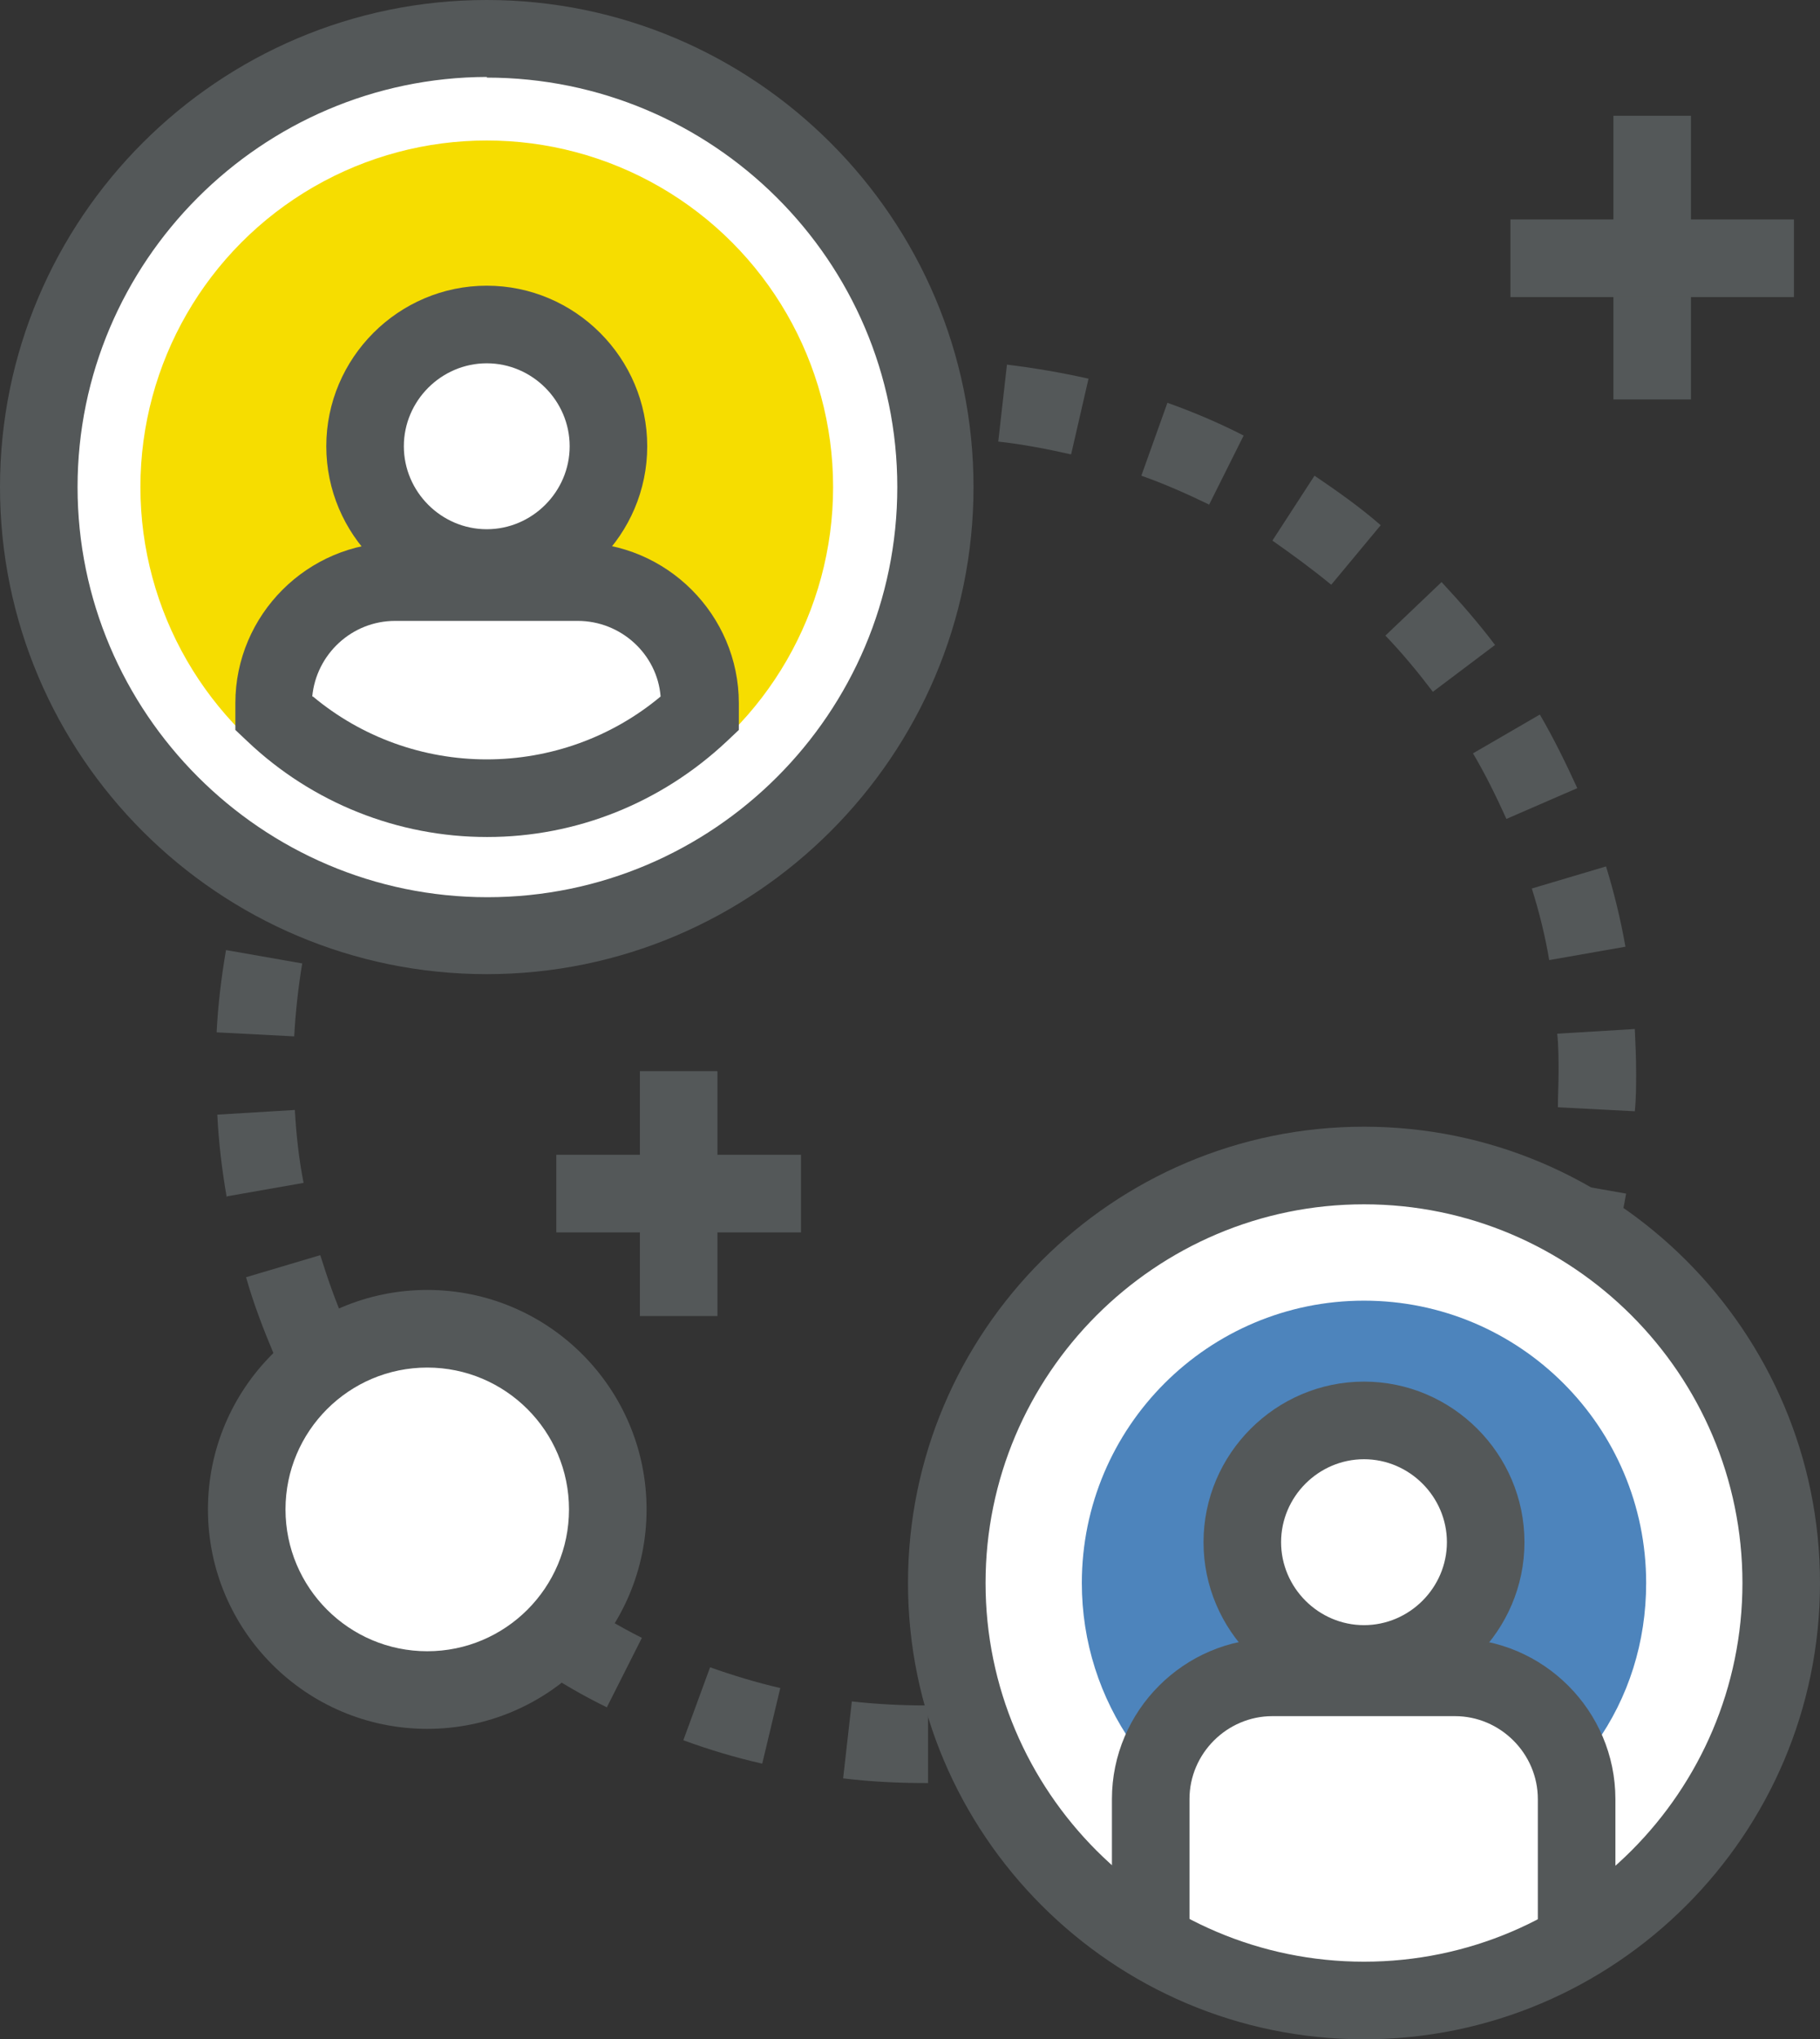 <?xml version="1.0" encoding="UTF-8"?><svg id="Layer_2" xmlns="http://www.w3.org/2000/svg" viewBox="0 0 27.22 30.48"><rect x="0" y="0" width="27.22" height="30.48" fill="#333333" stroke="none"/><defs><style>.cls-1{fill:#f6dd00;}.cls-2{fill:#fff;}.cls-3{fill:#545859;}.cls-4{fill:#4d84bc;}</style></defs><g id="Page_4"><path class="cls-3" d="m13.85,26.65c-.42,0-.83-.02-1.24-.07l.13-1.15c.36.04.73.06,1.1.06h.04s0,1.16,0,1.16h-.03s0,0,0,0Zm1.27-.08l-.14-1.15c.36-.04.73-.11,1.08-.19l.27,1.13c-.4.1-.81.17-1.21.22Zm-3.72-.21c-.4-.09-.8-.21-1.18-.35l.4-1.09c.34.12.7.23,1.05.31l-.27,1.13Zm6.12-.37l-.4-1.09c.34-.13.68-.27,1.01-.44l.52,1.03c-.37.19-.75.35-1.13.49Zm-8.44-.47c-.37-.18-.73-.39-1.07-.62l.64-.97c.31.2.63.39.95.55l-.52,1.03Zm10.64-.64l-.64-.96c.3-.2.6-.42.88-.66l.75.88c-.31.27-.65.52-.99.74Zm-12.7-.71c-.31-.26-.62-.55-.9-.85l.84-.8c.25.27.52.52.8.75l-.74.89Zm14.58-.88l-.84-.79c.25-.27.49-.55.7-.85l.93.69c-.24.33-.51.65-.79.95Zm-16.27-.91c-.25-.33-.47-.68-.68-1.03l1-.58c.18.32.39.62.61.92l-.93.69Zm17.74-1.07l-1-.58c.18-.32.35-.65.49-.99l1.06.45c-.16.38-.35.75-.55,1.11Zm-18.97-1.06c-.16-.38-.31-.77-.42-1.16l1.11-.33c.11.35.23.7.38,1.03l-1.06.46Zm19.94-1.21l-1.11-.33c.1-.35.19-.71.25-1.07l1.14.2c-.07.4-.16.81-.28,1.2Zm-20.65-1.15c-.07-.4-.12-.82-.14-1.23l1.16-.07c.02.37.06.73.13,1.09l-1.14.2Zm21.07-1.28l-1.16-.06c0-.17.01-.35.01-.52,0-.19,0-.39-.02-.58l1.16-.07c.01.21.02.43.02.65,0,.2,0,.39-.02.58Zm-20.06-1.12l-1.16-.06c.02-.41.07-.82.14-1.23l1.14.2c-.06.36-.1.73-.12,1.09Zm18.77-1.14c-.06-.36-.15-.72-.26-1.07l1.11-.33c.12.39.22.8.29,1.2l-1.14.2Zm-18.4-1.03l-1.11-.33c.12-.39.26-.78.42-1.16l1.06.46c-.14.34-.27.68-.37,1.03Zm17.76-1.08c-.15-.33-.31-.66-.5-.98l1-.58c.21.36.39.73.56,1.1l-1.06.46Zm-16.89-.94l-1-.58c.2-.36.43-.7.68-1.03l.93.69c-.22.29-.42.6-.6.92Zm15.79-.96c-.22-.29-.46-.58-.71-.84l.84-.8c.28.3.55.61.8.94l-.93.7Zm-14.48-.81l-.84-.79c.28-.3.58-.58.9-.85l.75.89c-.28.24-.55.49-.8.76Zm12.96-.79c-.28-.23-.58-.45-.88-.66l.63-.97c.34.23.68.47.99.74l-.74.89Zm-11.28-.63l-.64-.97c.34-.23.7-.43,1.07-.62l.52,1.03c-.33.16-.65.35-.95.55Zm9.45-.57c-.33-.16-.67-.31-1.01-.43l.39-1.09c.39.14.77.3,1.14.49l-.52,1.04Zm-7.49-.42l-.4-1.09c.39-.14.78-.26,1.18-.36l.27,1.13c-.35.08-.71.19-1.05.32Zm5.42-.33c-.35-.08-.72-.15-1.08-.19l.13-1.15c.41.05.82.12,1.22.21l-.26,1.13Zm-3.28-.18l-.14-1.15c.41-.05.82-.07,1.23-.07v1.16c-.36,0-.73.02-1.1.07Z"/><path class="cls-2" d="m13.99,7.28c0,3.7-3,6.7-6.7,6.7S.58,10.99.58,7.28,3.58.58,7.28.58s6.7,3,6.7,6.7Z"/><path class="cls-3" d="m7.28,14.56C3.27,14.56,0,11.3,0,7.28S3.27,0,7.28,0s7.28,3.27,7.28,7.28-3.27,7.28-7.28,7.28Zm0-13.41C3.91,1.16,1.16,3.91,1.16,7.28s2.75,6.13,6.13,6.13,6.13-2.75,6.13-6.13S10.66,1.16,7.28,1.16Z"/><circle class="cls-1" cx="7.28" cy="7.28" r="5.18"/><path class="cls-2" d="m9.1,6.68c0,1-.81,1.82-1.82,1.82s-1.82-.81-1.82-1.82.82-1.82,1.82-1.82,1.82.81,1.82,1.82Z"/><path class="cls-3" d="m7.28,9.07c-1.32,0-2.4-1.08-2.4-2.4s1.08-2.4,2.4-2.4,2.4,1.08,2.4,2.4-1.08,2.4-2.4,2.4Zm0-3.64c-.68,0-1.24.56-1.24,1.24s.56,1.24,1.24,1.24,1.24-.56,1.24-1.24-.56-1.24-1.24-1.24Z"/><path class="cls-2" d="m8.65,8.7h-2.73c-1.01,0-1.82.81-1.82,1.82v.15c.83.78,1.95,1.27,3.19,1.27s2.35-.48,3.19-1.27v-.15c0-1.01-.81-1.82-1.82-1.82Z"/><path class="cls-3" d="m7.28,12.51c-1.33,0-2.61-.51-3.58-1.43l-.18-.17v-.4c0-1.32,1.08-2.4,2.4-2.4h2.73c1.32,0,2.4,1.08,2.4,2.4v.4l-.18.17c-.98.92-2.25,1.43-3.58,1.43Zm-2.6-2.1c.73.61,1.65.94,2.6.94s1.87-.33,2.6-.94c-.05-.63-.59-1.13-1.24-1.13h-2.73c-.65,0-1.18.5-1.24,1.13Z"/><path class="cls-2" d="m20.4,29.9c-3.44,0-6.24-2.8-6.24-6.24s2.8-6.24,6.24-6.24,6.24,2.8,6.24,6.24-2.8,6.24-6.24,6.24Z"/><path class="cls-3" d="m20.4,30.48c-3.76,0-6.82-3.06-6.82-6.82s3.06-6.82,6.82-6.82,6.82,3.06,6.82,6.82-3.06,6.82-6.82,6.82Zm0-12.48c-3.12,0-5.66,2.54-5.66,5.66s2.54,5.66,5.66,5.66,5.66-2.54,5.66-5.66-2.54-5.66-5.66-5.66Z"/><path class="cls-4" d="m16.94,26.07c-.49-.7-.76-1.53-.76-2.41,0-2.33,1.89-4.22,4.22-4.22s4.22,1.89,4.22,4.22c0,.88-.26,1.71-.76,2.41-.33-.83-1.15-1.42-2.1-1.42h-2.73c-.95,0-1.77.59-2.1,1.42Z"/><path class="cls-2" d="m22.22,23.05c0,1-.81,1.82-1.82,1.82s-1.82-.81-1.82-1.82.82-1.82,1.82-1.82,1.82.81,1.82,1.82Z"/><path class="cls-3" d="m20.4,25.45c-1.32,0-2.4-1.08-2.4-2.4s1.08-2.4,2.4-2.4,2.4,1.08,2.4,2.4-1.08,2.4-2.4,2.4Zm0-3.64c-.68,0-1.24.56-1.24,1.24s.56,1.24,1.24,1.24,1.24-.56,1.24-1.24-.56-1.24-1.24-1.24Z"/><path class="cls-3" d="m24.16,28.99h-1.16v-2.1c0-.68-.56-1.24-1.24-1.24h-2.73c-.68,0-1.24.56-1.24,1.24v2.1h-1.16v-2.1c0-1.32,1.08-2.4,2.4-2.4h2.73c1.32,0,2.4,1.08,2.4,2.4v2.1Z"/><rect class="cls-3" x="9.57" y="16.01" width="1.16" height="3.66"/><rect class="cls-3" x="8.32" y="17.26" width="3.66" height="1.16"/><rect class="cls-3" x="24.13" y="1.73" width="1.16" height="4.24"/><rect class="cls-3" x="22.59" y="3.28" width="4.24" height="1.16"/><path class="cls-2" d="m9.09,22.57c0,1.49-1.21,2.7-2.7,2.7s-2.7-1.21-2.7-2.7,1.21-2.7,2.7-2.7,2.7,1.21,2.7,2.7Z"/><path class="cls-3" d="m6.39,25.84c-1.81,0-3.28-1.47-3.28-3.28s1.47-3.28,3.28-3.28,3.28,1.47,3.28,3.28-1.47,3.28-3.28,3.28Zm0-5.4c-1.17,0-2.12.95-2.12,2.12s.95,2.12,2.12,2.12,2.12-.95,2.12-2.12-.95-2.12-2.12-2.12Z"/></g></svg>